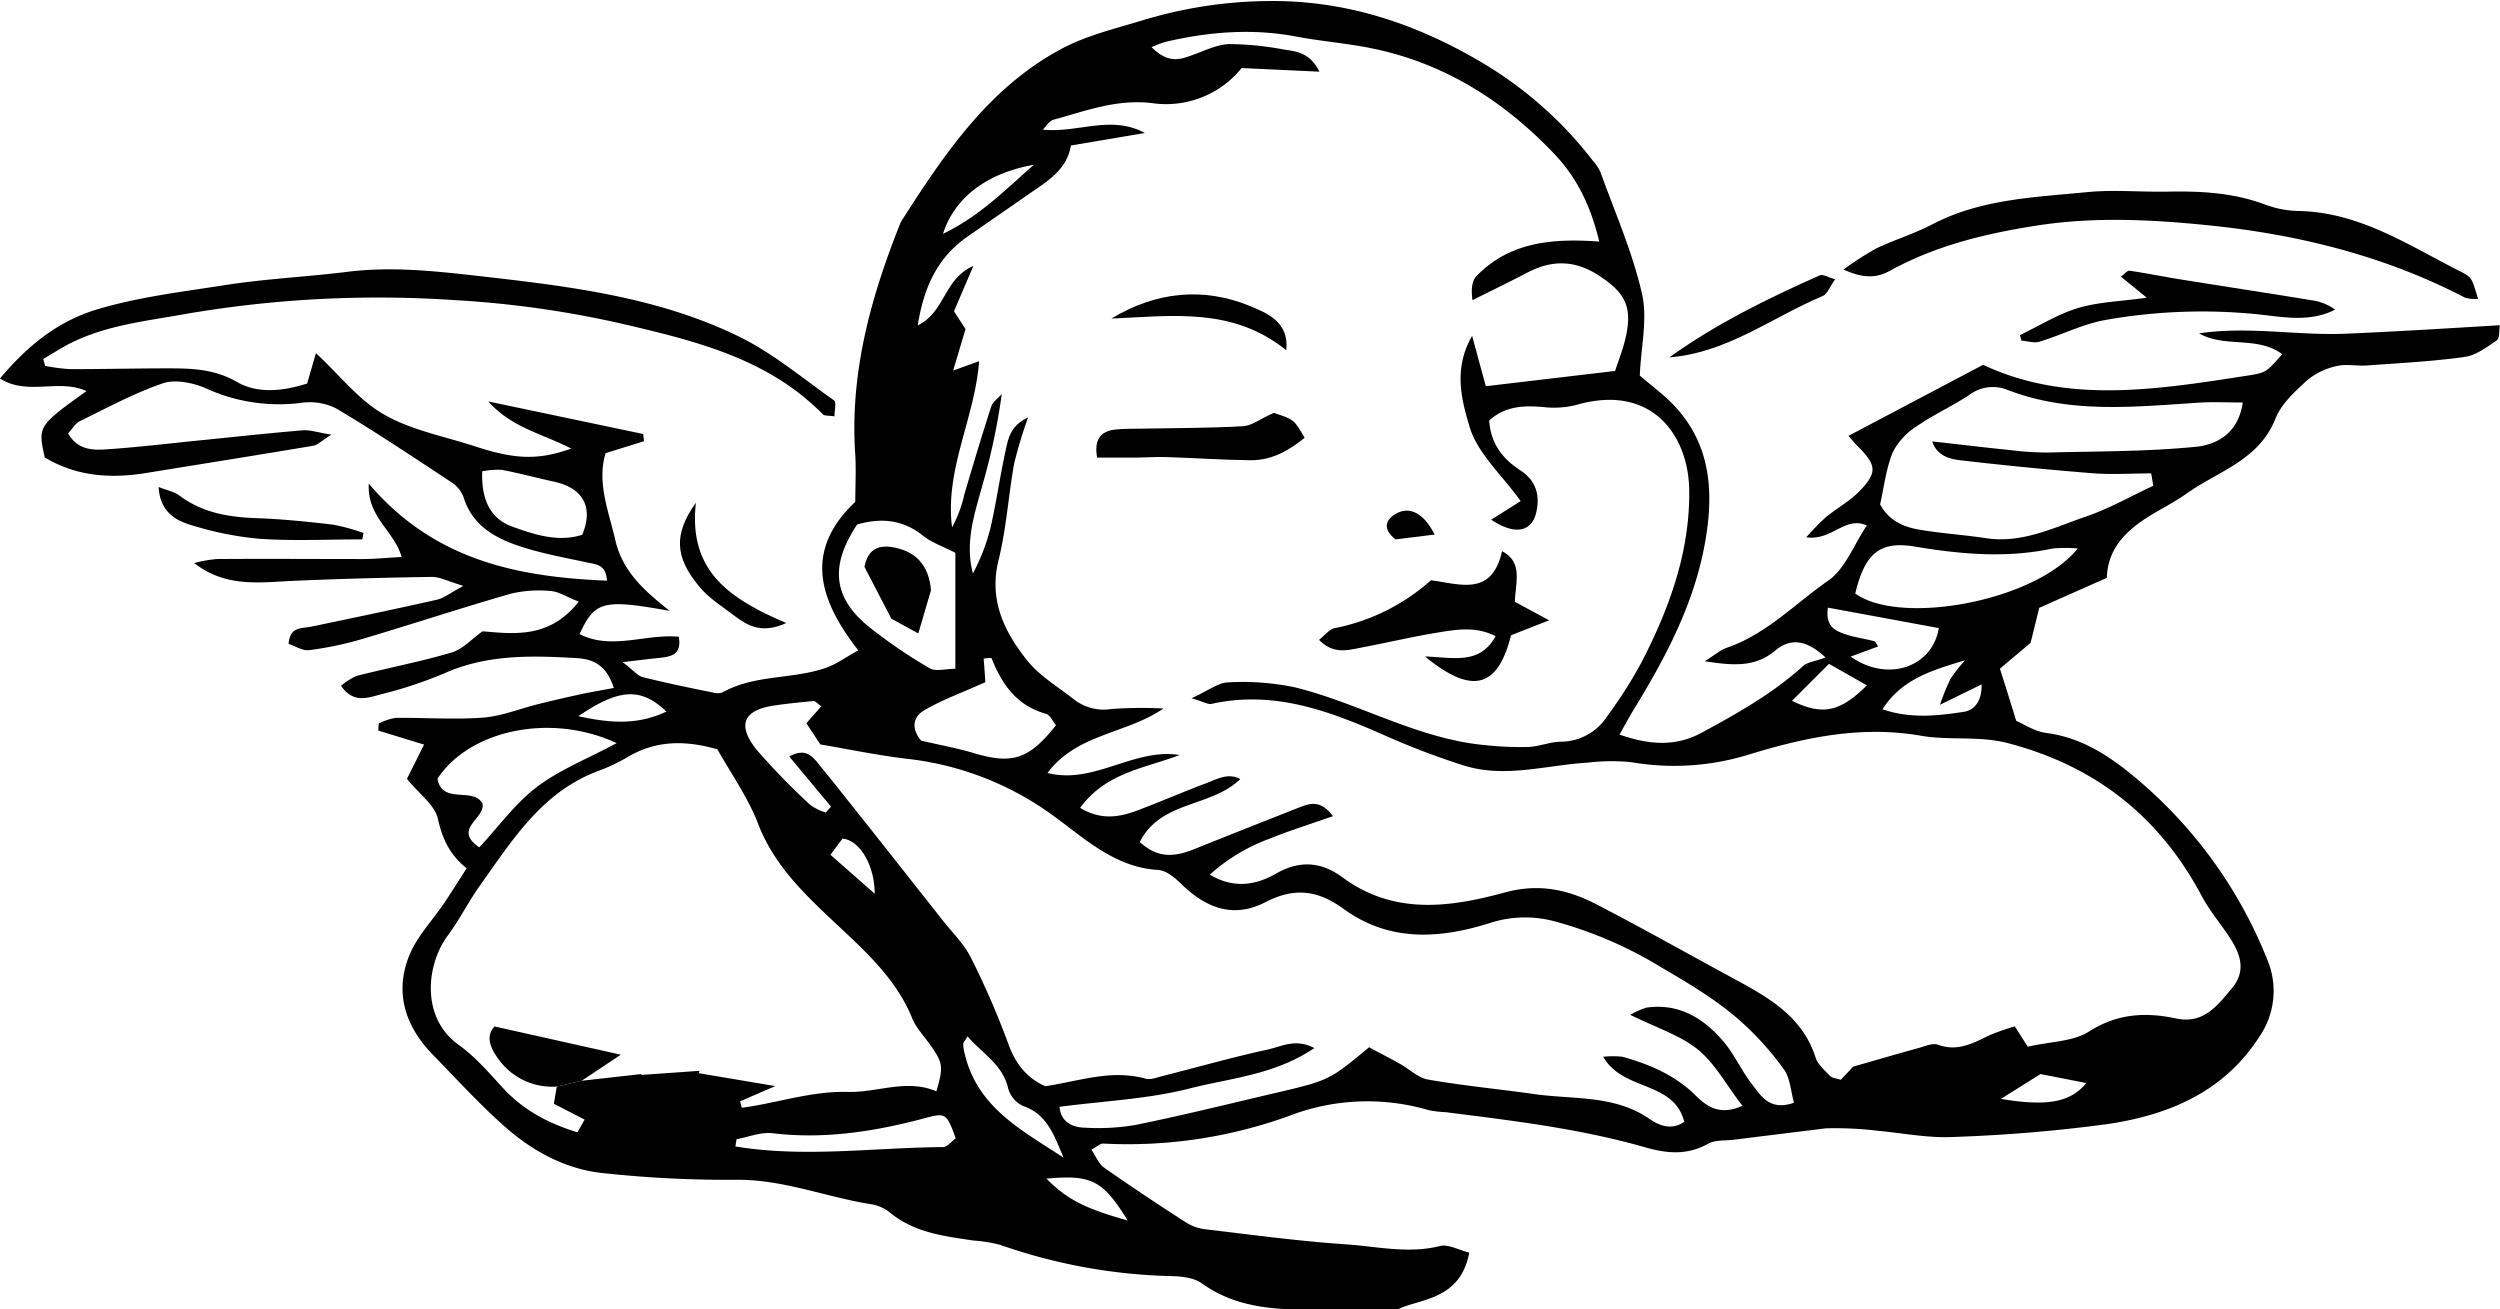 <?xml version="1.0" encoding="UTF-8"?> <svg xmlns="http://www.w3.org/2000/svg" id="Layer_1" data-name="Layer 1" viewBox="0 0 472.91 247.7"><title>Pages from Spoon_River_Anthology-128</title><path d="M542,498.2c-3.76-3.5-6.72-3.64-9.53-1.29-3.71,3.11-7.78,2.88-13.31,2,2-1.25,3-2.16,4.23-2.57,7.45-2.57,12.86-8.33,19.12-12.67,3.21-2.23,4.83-6.75,7.3-10.43-4.12-1.89-6.53,2.92-11.46,2.23a51.75,51.75,0,0,1,3.72-3.81c2.14-1.75,4.65-3.1,6.52-5.08,3.3-3.49,3-4.85-.61-8.46-.45-.44-.84-.94-1.64-1.84l25.47-13.44c16,7.53,33.18,4.64,50.29,2,3.43-.53,3.38-.79,6.3-4-4.75-3.54-10.85-1.14-15.73-3.95,9.32-1.4,18.62.46,27.9.06,9.51-.41,19-1,29-1.6-.19,1,0,2.47-.58,2.85-1.89,1.29-3.93,2.85-6.07,3.15-6.13.85-12.32,1.17-18.5,1.61-1.91.14-3.93-.32-5.75.12a13.1,13.1,0,0,0-5.56,2.68c-2.32,2.13-4.92,4.48-6,7.28-3.12,7.82-10.73,9.88-16.67,14.06-2.78,2-5.92,3.42-8.71,5.37-3.6,2.52-6.36,5.72-6.52,10.67l-12.78,5.67c-.6,2.41-1.1,4.47-1.63,6.62-1.94,1.63-3.89,3.27-5.81,4.9,1,3.1,1.9,6,3.09,9.87,1.42.59,3.48,2,5.68,2.28,6.25.81,11.33,3.94,16,7.75a86.44,86.44,0,0,1,25.89,35.33,15.23,15.23,0,0,1-1.4,14.11c-6.8,10.73-17.27,15.08-29,16.81a292,292,0,0,1-29.29,2.43c-4.64.21-9.33-.74-14-1.17a67.43,67.43,0,0,0-9.88-.47c-5.79.72-11.58,1.42-17.37,2.15-1.69.21-3.62,0-5,.8-3.92,2.19-7.76,1.8-11.8.65-12.36-3.55-25.09-5.05-37.8-6.66a19.6,19.6,0,0,1-3.18-.38,41.1,41.1,0,0,0-26.37,1.08,89.59,89.59,0,0,1-35.23,5.24c-.53,0-1.09.55-2.2,1.15.85,1.25,1.38,2.68,2.4,3.4,5.07,3.56,10.25,7,15.45,10.34a8.8,8.8,0,0,0,3.59,1.31c8.89,1.05,17.76,2.26,26.68,2.86,5.91.4,11.82,1.83,17.84.32,1.56-.38,3.51.75,5.52,1.25-1.71,9.15-9.58,8.69-13.61,10.78-6.63,0-11.75,0-16.86,0-7.12,0-14.06-.59-20.16-5-1.42-1-3.63-1.28-5.5-1.33a105,105,0,0,1-32.64-5.93,28,28,0,0,0-5.05-.81c-5.5-.83-11-1.45-15.61-5.16a7.65,7.65,0,0,0-3.45-1.66c-8.59-1.32-16.75-4.72-25.67-4.67a218.58,218.58,0,0,1-25.58-1.29c-6.9-.77-13.06-4.13-18.25-8.71-4.8-4.23-9.13-9-13.61-13.59-5.23-5.34-7.36-11.71-4.55-18.76,1.45-3.65,4.4-6.68,6.64-10,1.4-2.09,2.73-4.22,4.24-6.56-3.26-2.64-4.61-5.66-5.44-9.39-.58-2.57-3.48-4.63-5.85-7.54l3.24-6.48-8.66-2.65.08-1.34a11,11,0,0,1,3.18-1.06c5.52-.07,11.06.36,16.55-.05,3.54-.27,7-1.71,10.5-2.57,2.67-.67,5.37-1.29,8.06-1.87,2-.42,3.94-.75,6.17-1.17-1.3-4.23-3.84-5.47-7-5.65-8.56-.49-17-.75-25.19,2.94a82.11,82.11,0,0,1-12.18,4c-2.37.66-5,1.54-7.22-1.7a12.15,12.15,0,0,1,3-1.89c6-1.52,12.05-2.67,17.95-4.42,2.08-.61,3.76-2.56,5.83-4,6.17.53,12.73,1.32,18.18-5.61-2.27-.89-3.7-1.86-5.19-2a23.23,23.23,0,0,0-7.64.49c-9.44,2.72-18.78,5.81-28.2,8.6a63.49,63.49,0,0,1-9.95,2.08c-1.25.16-2.64-.77-3.89-1.17.23-3.33,2.48-2.9,4.28-3.27,7.93-1.66,15.87-3.31,23.78-5.1,1.3-.29,2.44-1.24,5-2.61-2.94-.87-4.46-1.72-6-1.7-8.75.13-17.5.36-26.25.75-6.33.29-12.7,1.29-18.68-3.37a25.52,25.52,0,0,1,4.27-.76c9.21-.07,18.41,0,27.62,0,2.28,0,4.57-.24,7.36-.39-1.45-5-6.56-7.55-6.22-13.87,12.3,14.45,28,17.66,45.05,18.35-.17-3-1.92-3.05-3.55-3.4-4.15-.9-8.37-1.65-12.41-2.94-5-1.59-9.5-3.94-11.21-9.59a6,6,0,0,0-2.47-2.83c-7.12-4.7-14.23-9.45-21.56-13.81a11.19,11.19,0,0,0-6.74-1.05,33.25,33.25,0,0,1-18.07-2.83c-2.38-1-5.66-1.67-8-.88-5.42,1.86-10.54,4.64-15.71,7.17-.86.42-1.41,1.45-2.21,2.31,1.84,3.19,4.74,3.2,7.42,3,6-.41,11.9-1.13,17.85-1.72,6.37-.64,12.74-1.34,19.12-1.87,1.34-.11,2.73.39,5.43.82-1.93,1.19-2.66,2-3.5,2.11-10.52,1.77-21.06,3.44-31.59,5.15-7.58,1.23-13.7.3-19.14-2.94-1.31-5.94-1.31-5.94,7.88-12.56-5.24-2.41-11.15.94-16.36-2.38,5.29-6.26,11-10.92,18.67-13.16,7.77-2.29,15.75-3.23,23.72-4.48s15.69-1.58,23.49-2.56c8.23-1,16.29-.13,24.22.76,16.94,1.92,34.11,3.89,49.7,11.51,6.43,3.14,12.07,7.91,18,12.09.45.32.06,1.8.06,3-1-.17-1.86-.05-2.2-.39-10.12-10.28-23.31-13.67-36.74-16.84a191.14,191.14,0,0,0-32.92-4.76,215.31,215.31,0,0,0-51,2.64c-7.37,1.33-14.83,2.09-21.64,5.5-1.78.89-3.45,2-5.17,3l.36,1.3a34.53,34.53,0,0,0,4.71.62c5.78,0,11.56-.13,17.34-.15,4.89,0,9.6-.11,14.25,2.58,3.9,2.25,8.65,1.75,13.26.29l1.66-5.75c4.34,4,8,8.82,12.87,11.6,5.21,3,11.48,4.15,17.31,6.06,7.55,2.47,11.91,2.61,18.12.39-5.4-2.79-11.28-3.94-15.69-8.91l29.3,6.16.15,1.36-7.26,2.26c-1.69,5.58.58,10.95,1.84,16.47,1.33,5.8,5.33,9.46,10.29,13.37-12.6-2.28-14.18-1.86-17.05,4.39,6.1,3.1,12.47-.1,18.76.5.59,3.42-1.45,3.76-3.68,4-1.82.18-3.65.42-6.94.8,2.08,1.58,2.87,2.61,3.85,2.85,4.35,1.09,8.76,2,13.15,2.88a3,3,0,0,0,1.89,0c6.15-3.46,13.36-2.41,19.75-4.72,1.85-.67,3.5-1.89,5.93-3.24-7.48-9.6-10.33-18.84-.56-28.09,0-2.9.17-5.89,0-8.86-1.07-15.33,2.87-29.67,8.46-43.69a3.1,3.1,0,0,1,.28-.58c8.09-12.66,16.5-25.15,30.15-32.5,4.82-2.6,10.37-3.9,15.67-5.52a83.85,83.85,0,0,1,23.36-3.58c15.12-.23,28.75,4.47,41.31,12.05A74,74,0,0,1,498,404.24a8.61,8.61,0,0,1,1.42,2.13c2.74,7.62,6.06,15.11,7.86,23,1.1,4.73-.18,10-.41,15.5,2.06,1.82,4.87,3.81,7.09,6.32,6.54,7.43,6.88,16.34,5.22,25.46-2.09,11.56-7.52,21.74-13.59,31.63-.75,1.23-1.42,2.51-2.56,4.51,5.66,1.94,10.54,2.35,15.59-.38,6.72-3.64,13.36-7.37,19.08-12.54C538.47,499.1,539.85,499,542,498.2ZM302,579.37l4.71-1.1L318,577v.17l11-.78-.12.45,14.45,2.44-6.65,2.88.31,1.22c6.73-.88,13.15-3.2,20.19-3,5.44.15,11-2.52,16.63-.11,1.34-4.56,1.25-5.33-1-8.55-1.2-1.76-2.79-3.35-3.58-5.28-2.93-7.18-8.34-12.19-13.84-17.34-6-5.64-12.16-11.25-15.29-19.41-1.87-4.89-5-9.3-7.71-14.11-5.72-1.66-11.47-1.85-17,1.47a36.07,36.07,0,0,1-5.8,2.72c-10.46,4-16,13-22.06,21.48-2.21,3.09-3.91,6.54-6.17,9.58-4,5.4-5.17,15.47,2.08,20.65,3.09,2.21,5.66,5.2,8.24,8,3.85,4.25,8.6,6.83,14.24,8.54l1.35-2.4-5.82-3Zm278.27-7.54c4.26-1,8.54-.94,11.56-2.86,5.37-3.43,10.73-3.71,16.49-2.48,5.26,1.11,7.86-2.51,10.58-5.75s1.59-6.44-.39-9.49c-1.74-2.69-3.89-5.15-5.38-8-8-15-20.08-24.5-36.57-28.83-5.53-1.45-11.09-.48-16.41-1.4-11.41-2-22.14.32-32.76,3.58A47.72,47.72,0,0,1,505.22,518a38,38,0,0,0-8.25.1c-7.84.46-15.67,3-23.5.5a145,145,0,0,1-14.9-5.68c-10.45-4.62-20.95-8.56-32.71-5.94-.64.15-1.44-.38-3.79-1.07,3.23-1.45,5-2.93,6.89-3a48.53,48.53,0,0,1,12.64.93c12.2,3,23.28,9.77,36,10.94a62,62,0,0,0,8.17.35c2.11-.09,4.2-1,6.31-1a10.45,10.45,0,0,0,8.62-4.81,84.5,84.5,0,0,0,6.52-10.25c5.24-10.16,9.14-20.85,9-32.43-.08-10.24-6.92-20.4-21.4-16.2a17.47,17.47,0,0,1-6.21.39c-3.71-.32-7.19-.2-10.22,2.54.25,4.37,2.55,7.27,5.92,9.46,2.91,1.9,3.7,4.63,3,7.82-.81,3.7-3.91,4.58-8.55,1.49l5.58-3.52c-3.66-5.07-8.19-9.08-9.65-14s-3.2-10.92.46-17.25l2.59,9.52L502.2,444c.69-2.1,1.39-3.86,1.84-5.68,1.56-6.19.32-9-5-12.42-4.4-2.86-8.77-2.94-13.35-.55-3.46,1.81-7,3.51-10.47,5.26-.31-2.2-.06-3.73.83-4.63,6.25-6.4,14.4-7.1,23.15-6.45-1.62-6.83-4.28-12.13-8.44-16.52-9.64-10.16-21.07-17.38-35-20.12-4.58-.9-9.26-1.27-13.85-2.14-8.36-1.59-16.59-.91-24.77,1a23.62,23.62,0,0,0-2.62,1c3.31,3.33,5.66,2.25,8.06,1.37,2.18-.78,4.4-1.89,6.63-1.95a57.41,57.41,0,0,1,10.17,1c2.37.38,5.05.49,6.89,4.22l-14.71-.69a18.38,18.38,0,0,1-16.92,6.64c-6.82-.81-12.59,1.49-18.69,3.14-.79.22-1.37,1.23-2,1.87,6.63.7,12.83-2.86,19.3.64l-14,2.37c-.74,4.65-4.54,6.81-8.05,9.25-3.86,2.69-7.74,5.35-11.6,8.05-5.48,3.86-8.13,9.27-9.31,16.72,5.21-2.55,4.89-8.77,10.52-11.25l-3.67,8.58c.84,1.29,1.61,2.49,2.19,3.37-.77,2.56-1.4,4.67-2.35,7.85l4.92-1.78c-.83,10.86-6.53,20.52-5.12,31.44a24.9,24.9,0,0,0,2.35-6.34c1.63-5.52,3.27-11,5.05-16.51.3-.92,1.33-1.59,2-2.38a120.92,120.92,0,0,1-3.59,17c-1.51,5.52-3.45,11-1.87,16.94a37.33,37.33,0,0,0,3.34-8.68c1.1-4.79,1.77-9.67,2.83-14.47.49-2.25.86-4.8,4.26-6.34a86.06,86.06,0,0,0-2.63,8.72c-1.09,6.07-1.47,12.3-2.95,18.26-1.87,7.55,1.08,13.52,5.38,18.93,2.33,2.94,5.83,5,8.83,7.37a9.15,9.15,0,0,0,7.2,1.85,81.9,81.9,0,0,1,9.79-.09c-7.09,4.86-16.36,4.73-21.94,12.2,8.79,2.25,16.32-4.79,25-3.4-6.6,2.52-14,3.33-18.82,10,3.88,2.36,7.36,1.79,10.79.5,4.4-1.66,8.71-3.53,13.11-5.19,2-.75,4.08-2,6.39-.76-5.56,5.41-15.1,4.05-19,11.91,3.73,3.46,7.15,2.62,10.66,1.2,6.35-2.56,12.72-5.07,19.08-7.58,2.13-.84,4.31-1.86,6.78,1.49-4.37,1.54-8.31,2.76-12.11,4.31a34.58,34.58,0,0,0-11.17,6.75c4.64,2.8,8.92,1.88,12.51-.19,4.64-2.67,8.74-2.14,12.58.7,9.75,7.21,20.36,5.68,30.77,2.85,6.35-1.73,11.81-.55,17.17,2.21,8.72,4.5,17.27,9.34,25.89,14,6.59,3.59,13.16,7.14,15.67,15.06.43,1.32,1.73,2.4,2.76,3.47.39.4,1.15.43,2,.71l2.34-2.49c5-1.43,8.67-2.51,12.34-3.51,1.22-.34,2.68-1,3.7-.64,3.71,1.37,6.66-.29,9.75-1.79a49,49,0,0,1,4.78-1.68Zm-54,11.15c-3-3.85-5.12-7.94-8.42-10.62s-7.93-4.16-12.79-6.56a15.68,15.68,0,0,1,3.09-1.37c6.15-.85,10.79,2,14.55,6.42,2.06,2.41,3.37,5.46,5.34,8,1.73,2.22,3.34,5.21,8,3.58-.62-2.2-.71-4.65-1.91-6.31a55.82,55.82,0,0,0-8.06-9c-4.58-4.1-9.84-7.2-15.2-10.34a77.43,77.43,0,0,0-19.83-8.59,21.58,21.58,0,0,0-12.53.24c-9.48,3-19,3.62-27.61-2.63-4.82-3.52-9.23-4.21-14.81-1.33-5.92,3.06-11.12,1.36-16.11-3.57-1.15-1.13-2.76-2.42-4.23-2.51-8.53-.49-14.42-6.47-20.62-10.83a57.71,57.71,0,0,0-27.12-10.22c-5.48-.67-10.91-1.8-16.15-2.69l-2.64-4c1-1.18,1.91-2.18,2.83-3.21-.78-.54-1.14-1-1.46-1-2.54.24-5.08.49-7.61.87-5.66.87-6.91,3.68-3.21,8.3A125.74,125.74,0,0,0,350,526.13a10,10,0,0,0,2.88,1.4l1-1.11-7.9-9.49c3.46-1.92,4.71.44,6.11,2.12,2.71,3.28,5.31,6.65,8,10q4.32,5.44,8.62,10.91c2.08,2.63,4.17,5.26,6.24,7.9,1.84,2.35,4.07,4.49,5.38,7.1a157.2,157.2,0,0,1,7.13,16.44c1.35,3.68,3.4,6.3,6.94,7.91,6.34-.95,12.53-3.25,19-1.43.93.26,2.1-.23,3.14-.49,6.62-1.67,13.19-3.55,19.86-5,2.58-.55,5.37-2.21,8.9-.3-7.62,5.14-16,5.68-23.67,7.66-7.88,2-16.19,2.35-24.53,3.45.28,2.89,2.38,3.88,4.82,3.95a42.44,42.44,0,0,0,9.57-.52c8.79-1.8,17.5-3.94,26.23-6,10.41-2.43,10.41-2.44,17.94-8.7,1.8,1,3.83,2,5.82,3.13,1.82,1,3.5,2.71,5.42,3,6.73,1.17,13.54,1.81,20.3,2.77,7.3,1,15,.12,21.58,4.71,1.69,1.17,4.17,2.19,6.5.49-2-7.84-11.59-5.71-15.33-12.3a16.78,16.78,0,0,1,3.64,0c5,1.39,9.67,3.37,13.52,7C519.36,583.05,521.9,585,526.28,583ZM604,465.72l-.39-2.34c-3.56,0-7.14.24-10.68,0q-12.72-1-25.39-2.48c-2.14-.25-4.47-.87-5.35-3.57,5.21.58,10,1.16,14.85,1.65a55.15,55.15,0,0,0,7,.45c9.35-.23,18.74-.17,28-1.08,4-.39,8.07-2.57,8.89-8.38-2.86,0-5.34-.13-7.8,0-12.35.77-24.75,2.25-36.74-2.4a7.41,7.41,0,0,0-7.24,1c-3.2,2.11-6.73,3.7-9.87,5.88a12.67,12.67,0,0,0-4.55,4.92c-1.27,3.07-1.64,6.51-2.4,9.86,1.49,2.88,4.19,4.22,7.18,4.75,4.19.74,8.48,1,12.69,1.63,6.94,1.12,13-2,19.17-4.1C595.74,470,599.79,467.68,604,465.72Zm-14.26,11.86a28.41,28.41,0,0,0-4.74,0c-8.73,1.87-17.35,1.11-26.05-.35-6.73-1.14-9.52,1.33-11.32,8.87C556.17,492.28,581.78,487.54,589.71,477.58ZM313.33,514.4c-12.52-5.81-27.86-2.46-33.9,6.74.91,5,6.79,1.44,8.53,4.72.5,2.88-5.71,4.77-.61,8.26,3.61-3.87,6.75-8.27,10.86-11.4C302.5,519.46,307.71,517.41,313.33,514.4Zm64.07-36c-2.39-1.23-4.48-1.92-6.09-3.21-3.91-3.15-8.09-3.42-12.49-2.14-5.16,7.76-4.58,13.78,2.14,19.28a95.41,95.41,0,0,0,11.58,7.91c1.13.67,3,.1,4.86.1Zm5.67,24.48c-4.35,1.95-8.11,3.31-11.51,5.28-2.51,1.45-2.28,3.84-.63,5.77,3.53.83,6.86,1.43,10.07,2.39,7.15,2.13,10.34,1.15,15.44-5.31-.62-.72-1.14-2-2-2.19-5.48-1.54-8.24-5.58-10.2-10.49,0-.11-.73,0-1.49.07C382.89,500.05,383,501.66,383.07,502.92ZM306.81,475c2.19-5.2.2-8.86-5.35-10.06-3.29-.71-6.55-1.61-9.87-2.23a14.63,14.63,0,0,0-3.69.28c-.19,5.06,1.35,9,5.88,10.53C297.92,475,302.29,476.42,306.81,475ZM336,589.33l-.2,1.37c13.05,2.16,26.17.21,39.25.12.83,0,1.66-1.11,2.42-1.66-1.7-4.65-1.84-4.89-5.7-3.85-9.5,2.54-19,4.07-28.94,2.89C340.58,587.94,338.23,588.92,336,589.33ZM542.44,488.77c-.48,3.65,1.47,4.38,3.22,5s3.71.86,5.55,1.35c.29.08.46.58.74,1l-5.2,1.91c7.08,5,15.51,1.93,16.68-5.39Zm-144.59,104c-1.72-4-3-8.17-7.66-9.73a5.27,5.27,0,0,1-2.8-3.32c-1.05-4.59-4.93-6.6-7.68-9.85-.45.76-.81,1.11-.82,1.47a7.58,7.58,0,0,0,.29,1.87C381.59,583.42,390.16,587.73,397.85,592.81ZM552.77,508c5.45,1.85,10.49,1.22,15.41.48,2-.3,3.44-2.08,3.34-5.18l-7.86,3.84a39.46,39.46,0,0,1,2-4.92,32.21,32.21,0,0,1,2.73-3.49C562.35,500.58,556.53,502.16,552.77,508Zm-10.11-8.6-7,7c5.83,2.84,9.08,2.1,14.17-2.92ZM392.26,405c-8.49,1.48-14.91,5.91-17.2,13.06C382.12,414.67,387,409.57,392.26,405ZM322.73,508.44c-4.77-4.6-8.92-4.4-16.64.87C312.18,510.65,317.29,511,322.73,508.44ZM410,604.7c-4.76-7.66-6.85-8.68-15.38-7.92C398.47,600.66,401.83,602.43,410,604.7Zm165.18-23c8.84,1.49,13.2.61,16.15-3L582.67,577ZM353.77,535.52l8.37,7.37c0-5.34-2.8-10.14-6.09-10.42Z" transform="translate(-196.68 -373.83)"></path><path d="M545.41,424.81a61.26,61.26,0,0,1,6.21-4c3.47-1.64,7.19-2.77,10.58-4.54,9.19-4.8,19.28-5.11,29.21-6.09,5.07-.5,10.24,0,15.37-.1,6.22-.12,12.35.2,18.28,2.41a19.27,19.27,0,0,0,6.26,1.25c11.67.16,21,6.52,30.85,11.48,2.21,1.11,2.09,1.35,3.28,5.16a7.17,7.17,0,0,1-2.47-.24c-15.17-7.9-31.53-11.95-48.34-13.67-10.72-1.09-21.49-1.68-32.48,0C572.29,418,563,420.23,554.28,425,552,426.26,549.55,426.73,545.41,424.81Z" transform="translate(-196.68 -373.83)"></path><path d="M578.78,437.22c3.67-1.76,7.21-4,11.06-5.14s7.92-1.23,12.93-1.93l-4.9-4c.7-.49,1.23-1.17,1.65-1.11,3.15.46,6.28,1.11,9.43,1.61,8.38,1.35,16.78,2.63,25.16,4a9.79,9.79,0,0,1,4.3,1.75c-4.73,2.39-9.49,1.45-14.21.93a104.6,104.6,0,0,0-29.09,1c-4.32.74-8.4,2.84-12.64,4.14-1,.31-2.26-.12-3.4-.21Z" transform="translate(-196.68 -373.83)"></path><path d="M265.21,475.86c-6.48,0-13,.33-19.44-.11a61.43,61.43,0,0,1-13.09-2.65c-2.94-.88-5.73-2.56-6-7.15,1.74.69,3,.9,3.88,1.58,4.31,3.26,9.22,4.11,14.46,4.31,4.89.17,9.77.66,14.63,1.23a38,38,0,0,1,5.79,1.58Z" transform="translate(-196.68 -373.83)"></path><path d="M512.46,441.43c8.93-6.41,18.62-11.14,28.48-15.53.56-.25,1.49.37,2.88.77-1,1.36-1.44,2.77-2.34,3.15C531.87,433.86,523.35,440.59,512.46,441.43Z" transform="translate(-196.68 -373.83)"></path><path d="M328.32,468.93c-1.5,13.12,6.61,18.27,17.09,22.76-4.54,2.06-7.19.58-9.68-1.29s-5-3.43-6.82-5.67C324.31,479.21,324.1,474.81,328.32,468.93Z" transform="translate(-196.68 -373.83)"></path><path d="M302,579.37a12.54,12.54,0,0,1-11.37-5.69c-1.48-2.11-1.89-4.15-.39-5.68l23.88,5.34-7.41,4.93Z" transform="translate(-196.68 -373.83)"></path><path d="M466.23,498c5.68.25,10.4,1.54,13.37-3.83-3.78-1.9-7.35-1.26-10.8-.71-4.84.79-9.63,1.92-14.46,2.84-2.67.52-5.43,1.37-8.14-1.43,1.1-.86,1.92-2,2.94-2.21a38.5,38.5,0,0,0,18.22-9.06c5.43.69,11.54,3.15,13.45-5.51,4,2.1,2.55,5.81,2.43,9.58l6.48,3.5L482.51,494C480.06,503.85,475.24,505.43,466.23,498Z" transform="translate(-196.68 -373.83)"></path><path d="M437.63,451.93c3.84,1.26,3.84,1.26,5.84,4.72-3,2.42-6.25,4.28-10.22,4.24-5.31-.06-10.61-.43-15.91-.6-1.88-.06-3.76.08-5.64.1-2.47,0-4.94,0-7.49,0-.6-3.43.66-5,3.48-5.31,1.68-.18,3.39-.13,5.09-.17,6.36-.12,12.72-.09,19.06-.46C433.54,454.35,435.17,453,437.63,451.93Z" transform="translate(-196.68 -373.83)"></path><path d="M440,440.09c-10.16-8.23-21.68-6.48-33.08-6,8.47-5.12,17.39-6,26.3-2.34C436.29,433.05,440.57,434.69,440,440.09Z" transform="translate(-196.68 -373.83)"></path><path d="M460.64,475.86c-2.13-1.74-2.19-3.39-.13-4.71,2.71-1.74,5.49-.3,7.55,3.8Z" transform="translate(-196.68 -373.83)"></path><path d="M370.39,493.66l-5.1-2.8c-1.79-3.45-3.45-6.66-5.08-9.79.55-3,2.27-4.17,5.06-3.77,4.7.69,7.13,3.52,7.52,8.18C372.06,488,371.32,490.48,370.39,493.66Z" transform="translate(-196.68 -373.83)"></path></svg> 